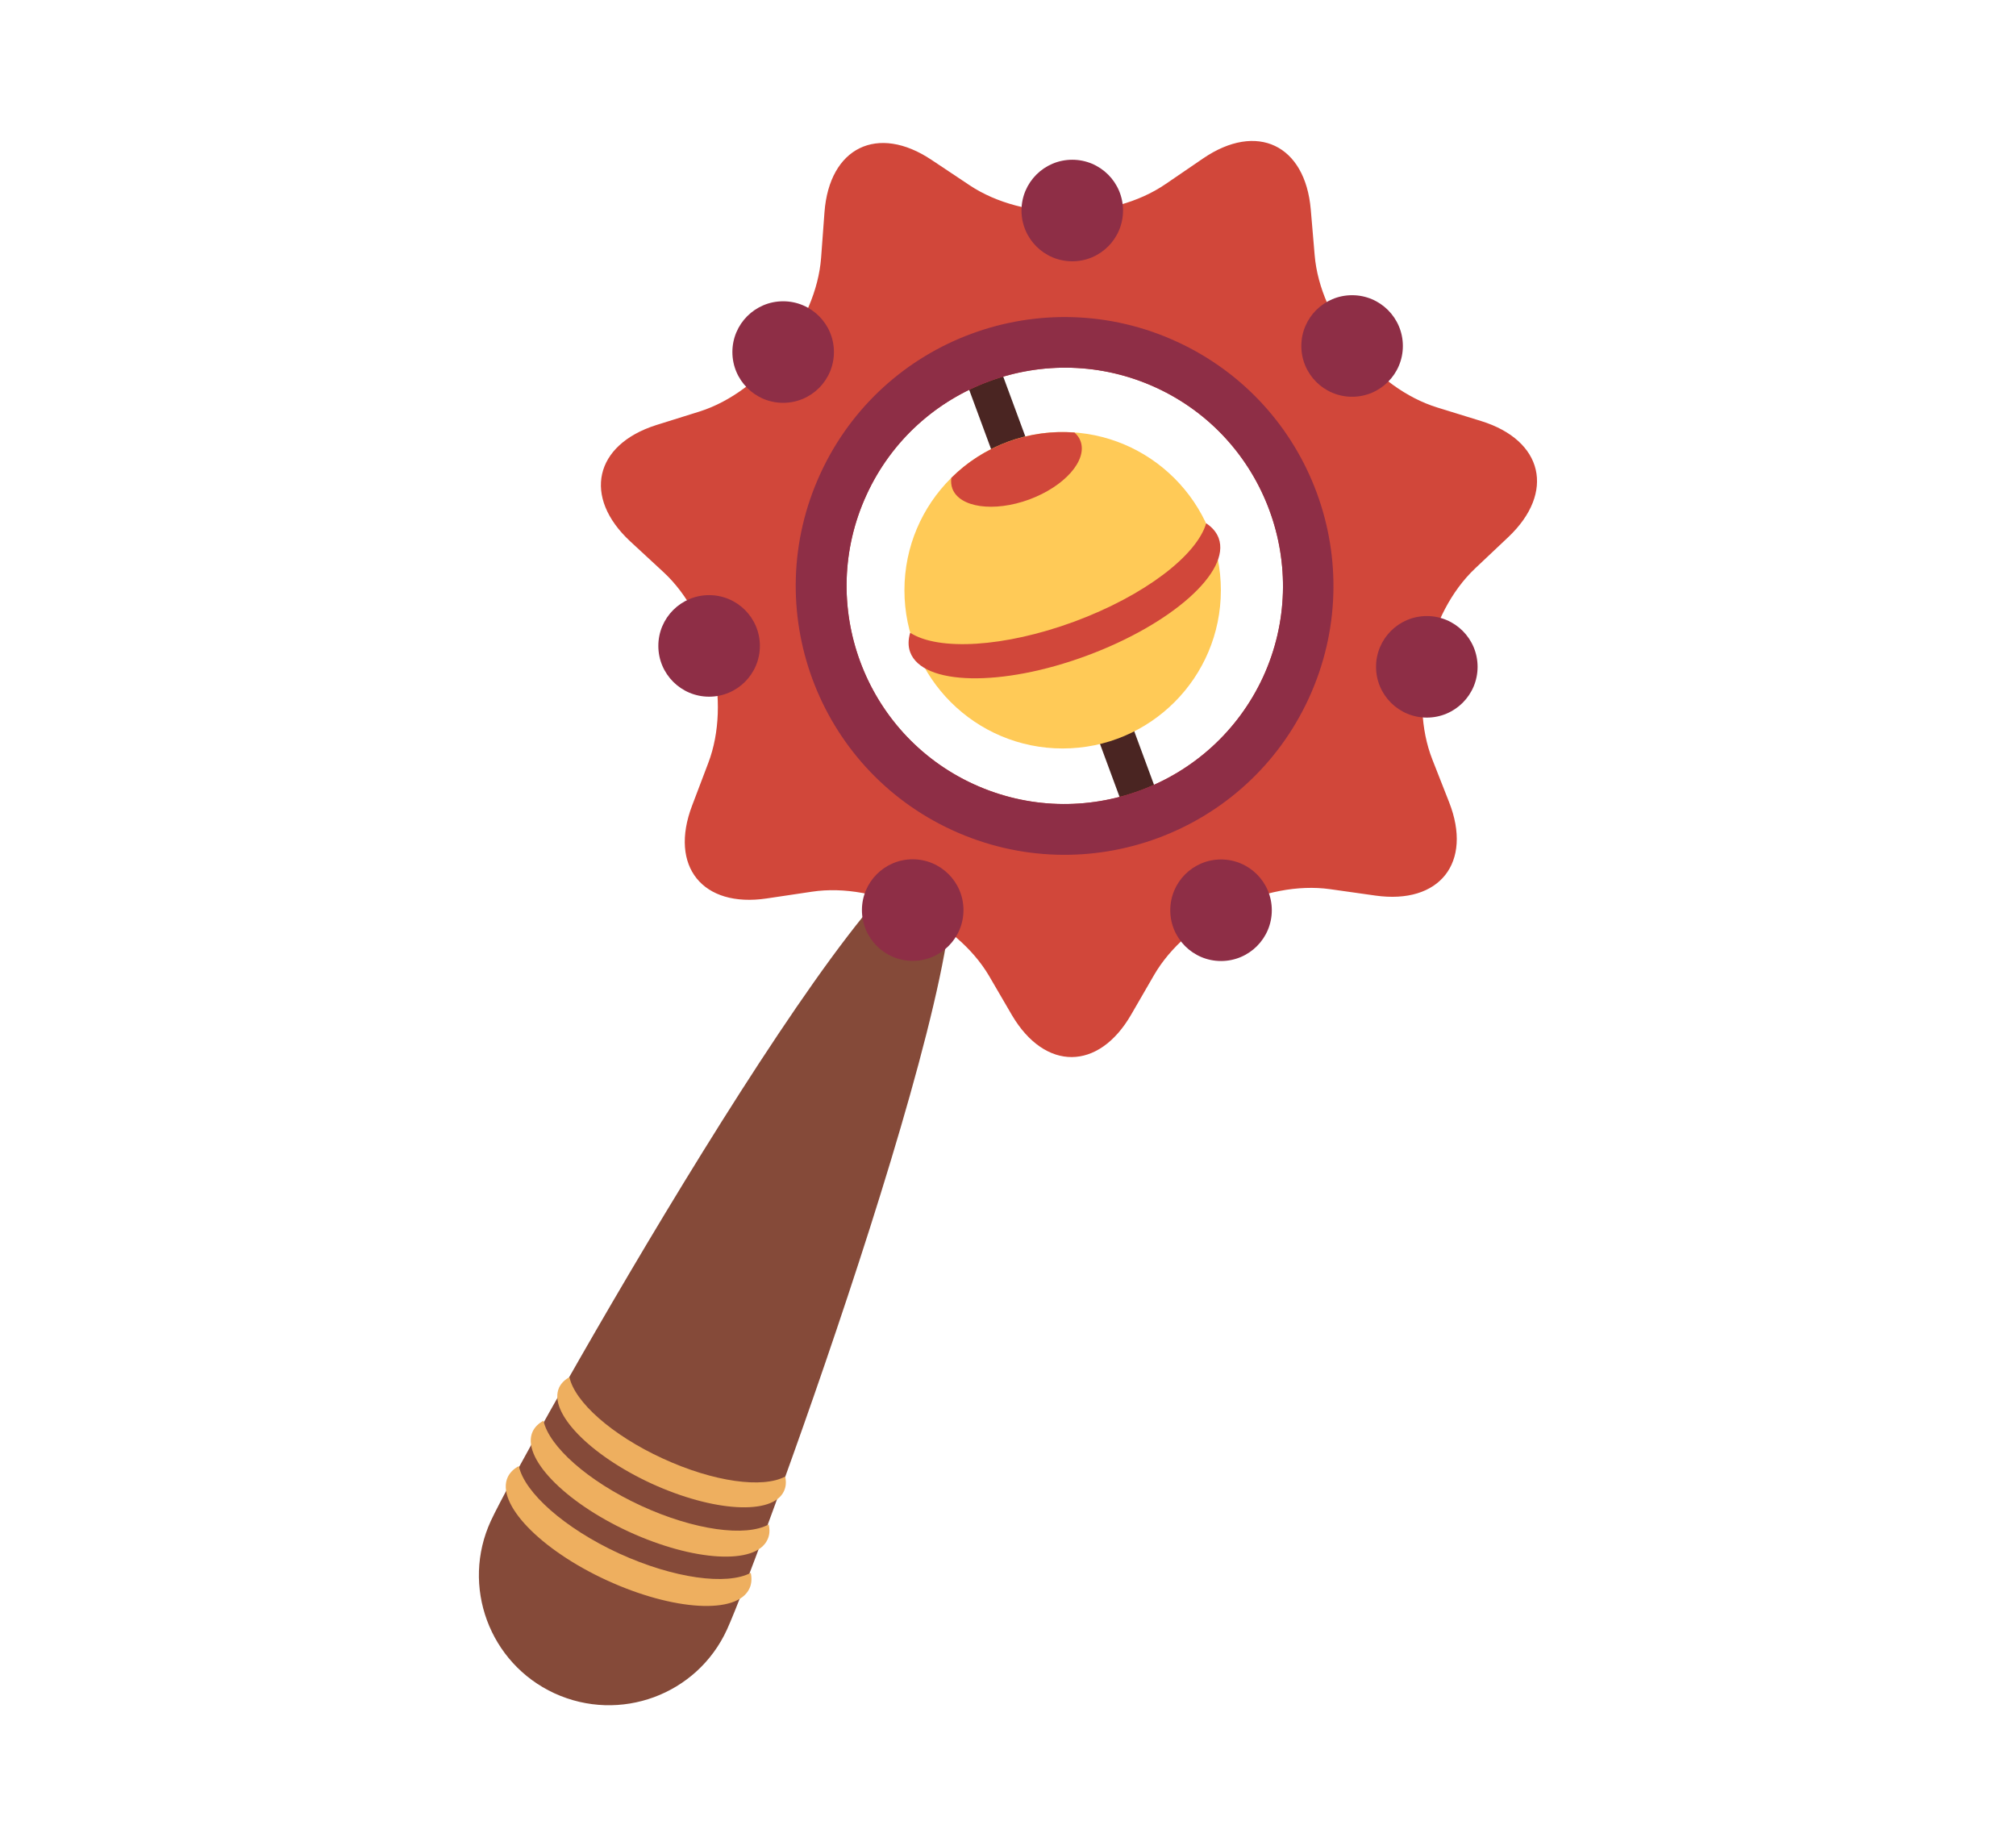 <?xml version="1.0" encoding="utf-8"?>
<!-- Generator: Adobe Illustrator 17.1.0, SVG Export Plug-In . SVG Version: 6.00 Build 0)  -->
<!DOCTYPE svg PUBLIC "-//W3C//DTD SVG 1.1//EN" "http://www.w3.org/Graphics/SVG/1.1/DTD/svg11.dtd">
<svg version="1.1" id="_x31_" xmlns="http://www.w3.org/2000/svg" xmlns:xlink="http://www.w3.org/1999/xlink" x="0px" y="0px"
	 viewBox="0 0 119.52 109.44" enable-background="new 0 0 119.52 109.44" xml:space="preserve">
<g>
	<path fill-rule="evenodd" clip-rule="evenodd" fill="#4A2522" d="M68.44,49.71c-0.56,0.21-1.19-0.08-1.39-0.64L56.92,21.65
		c-0.21-0.56,0.08-1.19,0.64-1.39c0.56-0.21,1.19,0.08,1.39,0.64l10.13,27.42C69.29,48.88,69,49.51,68.44,49.71z"/>
	<path fill-rule="evenodd" clip-rule="evenodd" fill="#854A39" d="M43.1,96.6c1.78-3.87,16.56-44.21,12.7-45.99
		c-3.86-1.78-24.91,35.68-26.7,39.55c-1.78,3.86-0.09,8.44,3.77,10.22C36.75,102.16,41.33,100.47,43.1,96.6z"/>
	<path fill-rule="evenodd" clip-rule="evenodd" fill="#D1473A" d="M57.71,46.48c-6.48-2.98-9.32-10.68-6.33-17.16
		c2.98-6.48,10.68-9.32,17.16-6.34c6.48,2.98,9.32,10.68,6.34,17.16C71.88,46.62,64.19,49.46,57.71,46.48L57.71,46.48z M85.91,47.55
		l-0.99-2.52c-1.41-3.58-0.27-8.68,2.53-11.33l1.97-1.86c2.8-2.65,2.07-5.74-1.61-6.88l-2.59-0.8c-3.68-1.13-6.96-5.2-7.28-9.04
		l-0.23-2.7c-0.33-3.84-3.2-5.2-6.38-3.03l-2.24,1.53c-3.18,2.17-8.4,2.2-11.61,0.06l-2.25-1.5c-3.2-2.14-6.06-0.74-6.35,3.1
		l-0.2,2.7c-0.29,3.84-3.52,7.94-7.19,9.11L38.9,25.2c-3.67,1.17-4.36,4.27-1.54,6.89l1.99,1.84c2.82,2.62,4.01,7.7,2.64,11.3
		l-0.96,2.53c-1.37,3.6,0.62,6.07,4.43,5.5l2.68-0.4c3.81-0.57,8.53,1.67,10.49,4.98L60,60.19c1.96,3.31,5.13,3.3,7.06-0.04
		l1.36-2.35c1.93-3.33,6.62-5.62,10.43-5.09l2.69,0.38C85.35,53.63,87.32,51.14,85.91,47.55z"/>
	<path fill-rule="evenodd" clip-rule="evenodd" fill="#8E2E46" d="M57.71,46.48c-6.48-2.98-9.32-10.68-6.33-17.16
		c2.98-6.48,10.68-9.32,17.16-6.34c6.48,2.98,9.32,10.68,6.34,17.16C71.88,46.62,64.19,49.46,57.71,46.48L57.71,46.48z M69.78,20.26
		c-7.99-3.68-17.46-0.19-21.14,7.81c-3.68,7.99-0.19,17.46,7.81,21.14c7.99,3.68,17.46,0.19,21.14-7.81
		C81.27,33.41,77.78,23.94,69.78,20.26z"/>
	<circle fill-rule="evenodd" clip-rule="evenodd" fill="#FFCA57" cx="63" cy="34.99" r="9.38"/>
	<path fill-rule="evenodd" clip-rule="evenodd" fill="#D1473A" d="M63.69,36.85c-4.15,1.53-8.06,1.74-9.73,0.66
		c-0.12,0.41-0.13,0.8,0,1.15c0.73,1.98,5.42,2.08,10.47,0.21c5.05-1.87,8.55-4.99,7.82-6.97c-0.13-0.35-0.38-0.64-0.74-0.88
		C70.95,32.93,67.85,35.31,63.69,36.85z"/>
	<path fill-rule="evenodd" clip-rule="evenodd" fill="#D1473A" d="M56.4,28.33c-0.03,0.22-0.01,0.43,0.06,0.63
		c0.42,1.13,2.46,1.42,4.56,0.65c2.1-0.78,3.46-2.32,3.04-3.46c-0.07-0.2-0.2-0.37-0.36-0.51c-1.3-0.1-2.64,0.07-3.94,0.55
		C58.45,26.67,57.32,27.41,56.4,28.33z"/>
	<path fill-rule="evenodd" clip-rule="evenodd" fill="#EEAF5F" d="M38,89.26c-3.16-1.46-5.45-3.52-5.78-5.04
		c-0.29,0.16-0.51,0.37-0.64,0.64c-0.7,1.51,1.86,4.17,5.7,5.94c3.85,1.77,7.53,1.98,8.22,0.47c0.13-0.27,0.15-0.57,0.07-0.9
		C44.22,91.12,41.17,90.72,38,89.26z"/>
	<path fill-rule="evenodd" clip-rule="evenodd" fill="#EEAF5F" d="M39.29,86.46c-3.03-1.39-5.22-3.36-5.53-4.82
		c-0.28,0.15-0.49,0.36-0.61,0.61c-0.67,1.45,1.78,3.99,5.46,5.69c3.68,1.69,7.21,1.9,7.87,0.45c0.12-0.26,0.14-0.55,0.07-0.86
		C45.24,88.24,42.32,87.86,39.29,86.46z"/>
	<path fill-rule="evenodd" clip-rule="evenodd" fill="#EEAF5F" d="M36.7,92.09c-3.25-1.5-5.61-3.62-5.94-5.18
		c-0.3,0.16-0.53,0.38-0.66,0.66c-0.71,1.55,1.91,4.29,5.87,6.11c3.96,1.82,7.74,2.04,8.46,0.49c0.13-0.27,0.15-0.59,0.08-0.93
		C43.1,93.99,39.96,93.58,36.7,92.09z"/>
	<circle fill-rule="evenodd" clip-rule="evenodd" fill="#8E2E46" cx="72.39" cy="53.96" r="3.01"/>
	<circle fill-rule="evenodd" clip-rule="evenodd" fill="#8E2E46" cx="84.59" cy="39.53" r="3.01"/>
	<circle fill-rule="evenodd" clip-rule="evenodd" fill="#8E2E46" cx="80.16" cy="20.51" r="3.01"/>
	<circle fill-rule="evenodd" clip-rule="evenodd" fill="#8E2E46" cx="63.57" cy="12.48" r="3.01"/>
	<circle fill-rule="evenodd" clip-rule="evenodd" fill="#8E2E46" cx="46.43" cy="20.87" r="3.01"/>
	<circle fill-rule="evenodd" clip-rule="evenodd" fill="#8E2E46" cx="42.04" cy="38.29" r="3.01"/>
	<circle fill-rule="evenodd" clip-rule="evenodd" fill="#8E2E46" cx="54.11" cy="53.95" r="3.01"/>
</g>
</svg>
